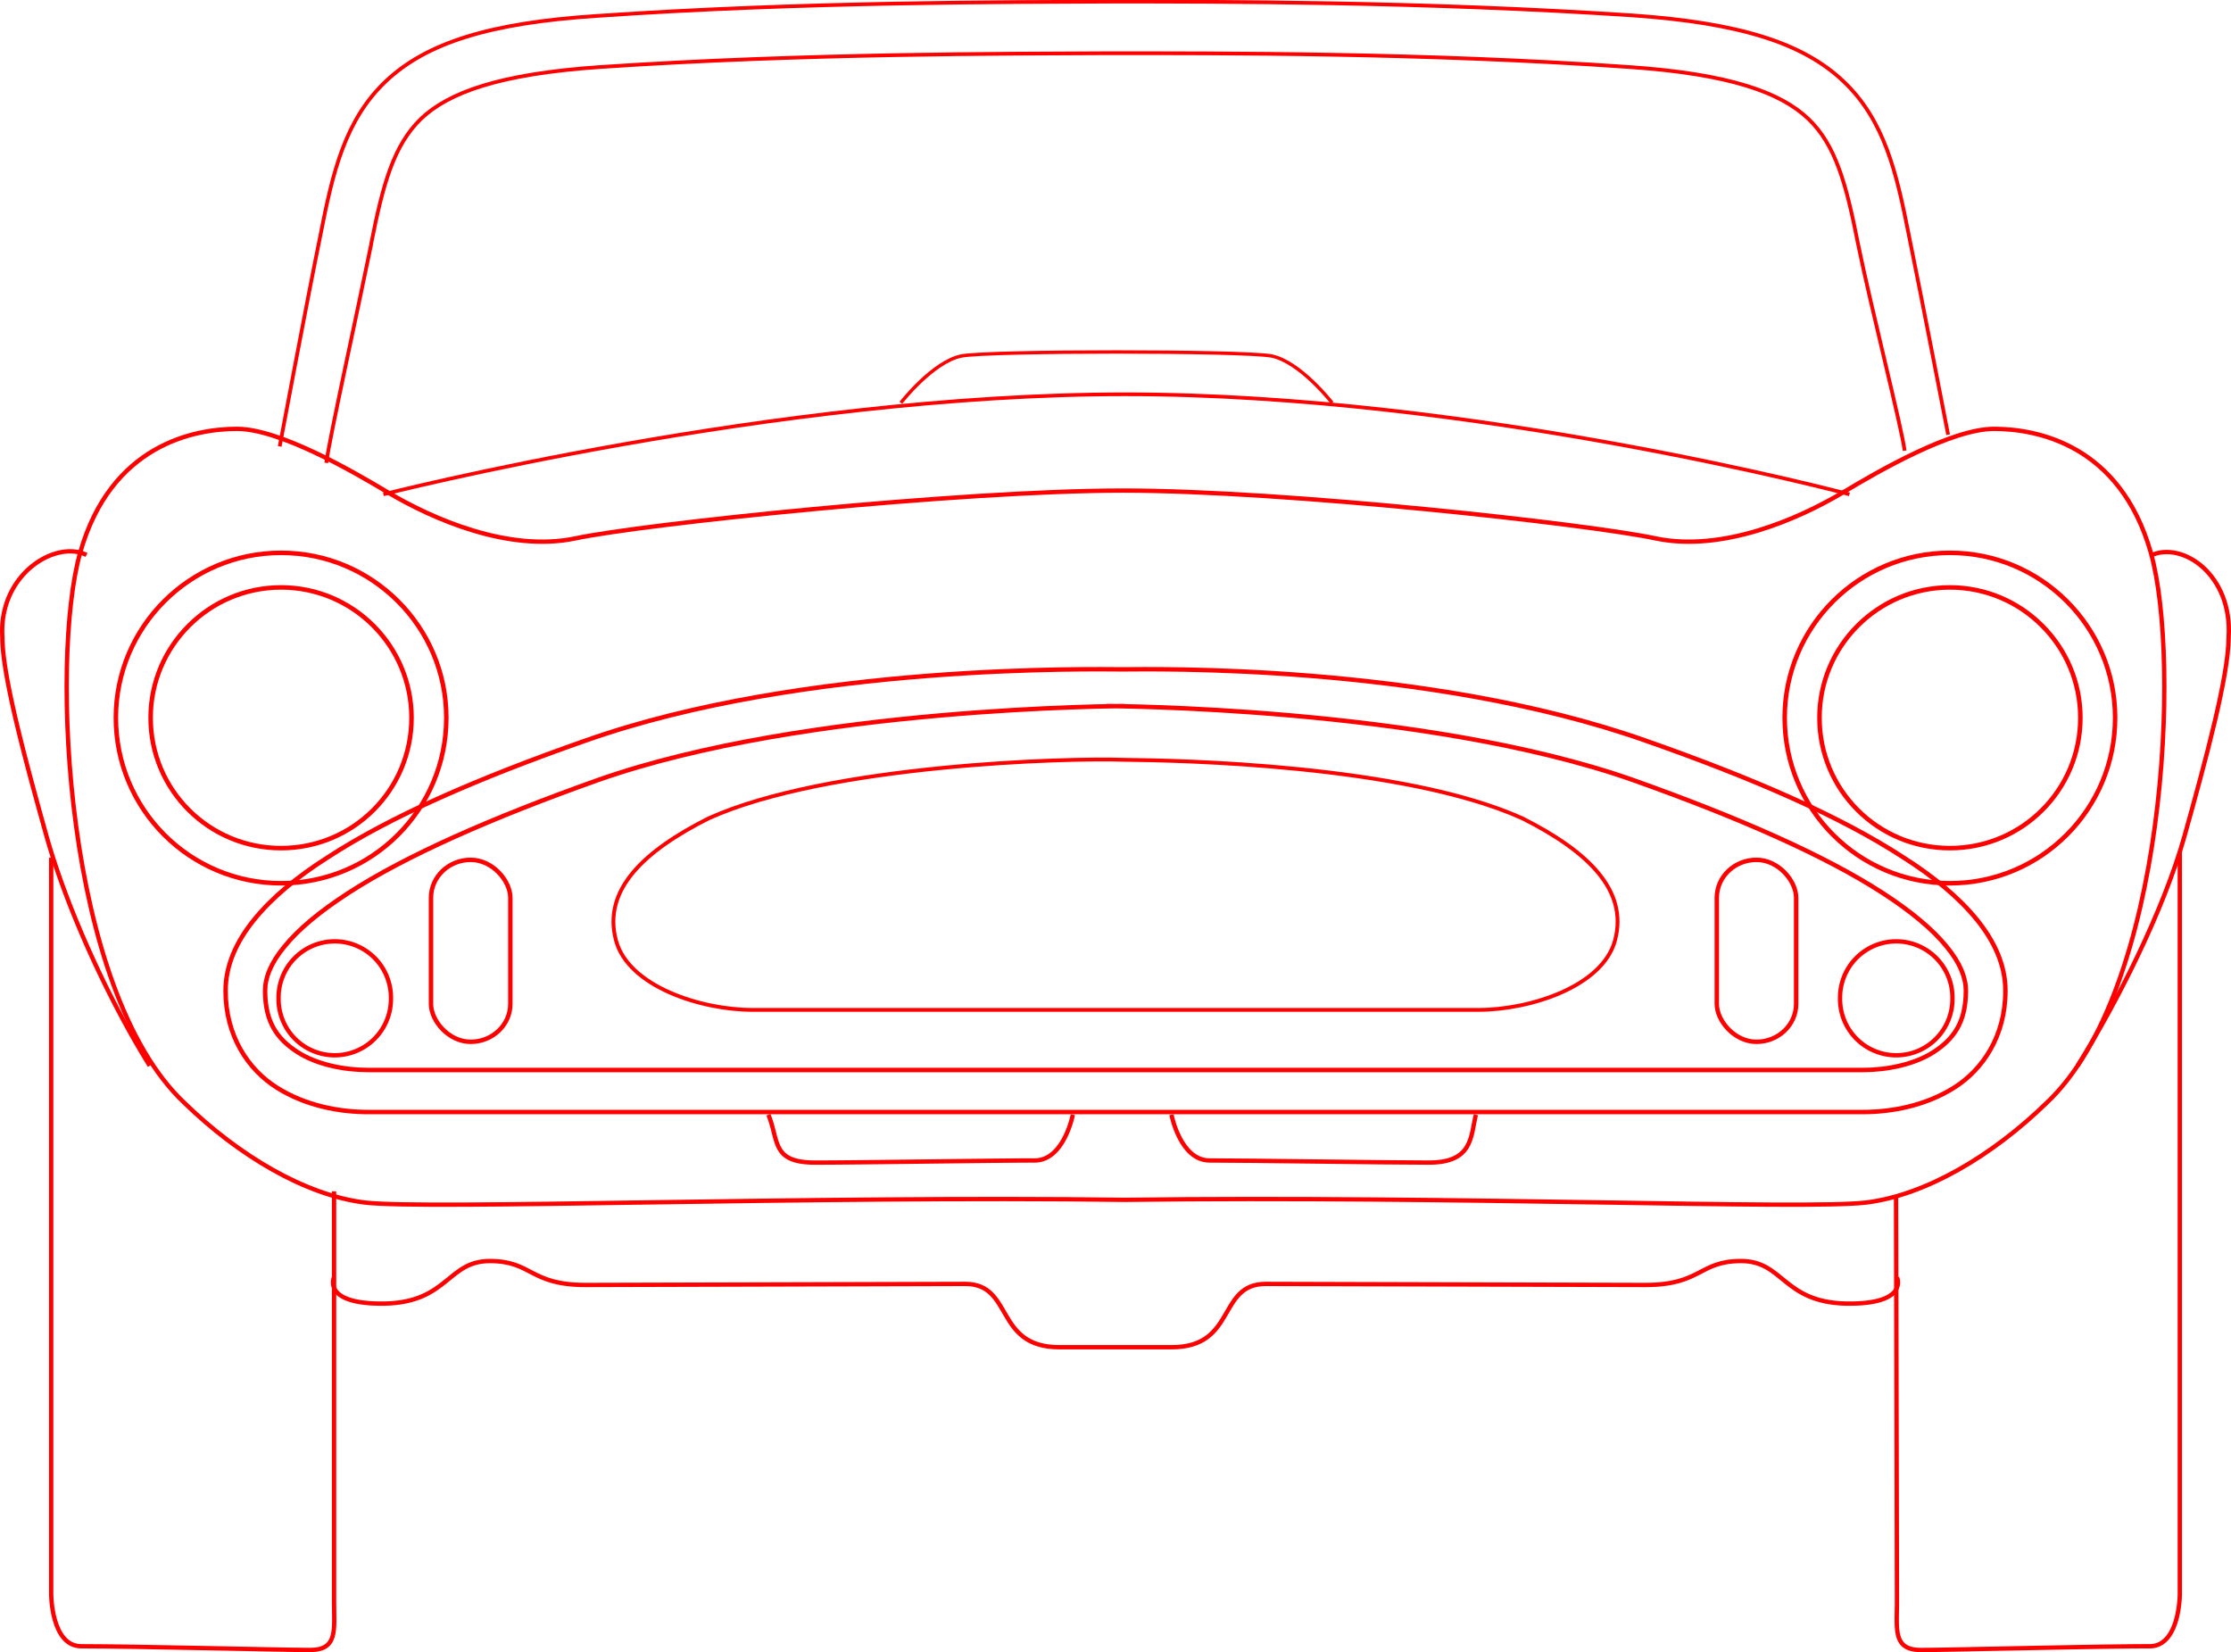 <svg xmlns="http://www.w3.org/2000/svg" viewBox="0 0 419.34 310.53" version="1.0"><g transform="translate(-182.51 -1387.2)" stroke="red" fill="none"><path d="M235.08 1471.1s5.1-27.2 7.7-39.9c2.25-11.5 4.53-21.4 12.22-28.7s19.7-11 39.59-12.3c39.07-2.7 77.97-2.6 97.42-2.7 19.45 0 58.36 0 97.42 2.6 19.9 1.4 31.91 5.1 39.59 12.4 7.69 7.3 9.97 17.2 12.22 28.6 2.61 12.8 7.44 37.8 7.44 37.8m-8.18 3c-.46-4-6.31-26.9-8.76-38.9-2.2-11.2-4.2-18.6-9.37-23.5s-14.65-8.4-33.59-9.7c-38.62-2.7-77.3-2.6-98.26-2.6-17.97.1-56.65 0-95.27 2.6-18.94 1.3-28.42 4.8-33.59 9.7-5.17 5-7.17 12.3-9.38 23.5v.1c-2.45 12-7.97 37.1-8.44 41.1" stroke-width=".7"/><path d="M245.3 1611.1v77.2c0 5.2.76 9-4.52 9s-32.62-.7-42.99-.7c-5.66 0-5.66-9.8-5.66-9.8v-138.4" stroke-width=".813"/><path d="M266.4 1522.1c0 17.2-13.91 31.1-31.06 31.1-17.14 0-31.05-13.9-31.05-31.1 0-17.1 13.91-31 31.05-31 17.15 0 31.06 13.9 31.06 31zm-6.54 0c0 13.6-10.98 24.5-24.52 24.5-13.53 0-24.52-10.9-24.52-24.5 0-13.5 10.99-24.5 24.52-24.5 13.54 0 24.52 11 24.52 24.5z" stroke-width=".849"/><path d="M198.77 1491.5c-5.86-2.9-16.59 3.7-15.81 15.5 0 7.2 4.29 23 8.28 37.3 4 14.2 11.99 31.3 19.41 43.2M255.99 1574.824a10.561 10.561 0 11-21.12 0 10.561 10.561 0 1121.12 0zM326.94 1596.7c2.03 5 .56 9 8.83 9 8.28 0 33.67-.4 41.22-.4 5.52 0 7.17-8.6 7.17-8.6M538.89 1611.8s.17 71.2.17 76.5c0 5.2-.76 9 4.52 9s32.62-.7 42.99-.7c5.66 0 5.66-9.8 5.66-9.8v-139.6" stroke-width=".813"/><path d="M517.96 1522.1c0 17.2 13.91 31.1 31.06 31.1 17.14 0 31.05-13.9 31.05-31.1 0-17.1-13.91-31-31.05-31-17.15 0-31.06 13.9-31.06 31zm6.54 0c0 13.6 10.98 24.5 24.52 24.5 13.53 0 24.52-10.9 24.52-24.5 0-13.5-10.99-24.5-24.52-24.5-13.54 0-24.52 11-24.52 24.5z" stroke-width=".849"/><path d="M393.96 1612.7c-58.7-.8-131.39 1.9-142.93.5-11.17-1.4-23.66-8.8-33.84-18.7-22.5-21.1-25.3-83.3-19.62-103.4 5.78-20.4 21.54-23.3 29.48-23.3 7.95 0 21.65 7.9 28.47 12 8.26 4.9 22.5 11.2 35.08 8.6 12.58-2.7 72.42-9 103-9s87.58 6.3 100.16 9c12.58 2.6 26.82-3.7 35.08-8.6 6.82-4.1 20.52-12 28.47-12 7.94 0 23.7 2.9 29.48 23.3 5.68 20.1 2.88 82.3-19.62 103.4-10.18 9.9-22.67 17.3-33.84 18.7-11.54 1.4-77.15-1.3-139.37-.5z" stroke-width=".813"/><path d="M586.78 1491.6c5.87-2.8 15.4 3.6 14.62 15.4 0 7.2-4.29 23-8.28 37.3-4 14.2-12.68 31.3-20.1 43.2" stroke-width=".813"/><path d="M323.97 1577c-9.7 0-23.4-4.4-25.69-13.1-2.52-9.5 5.31-16.8 17.42-22.9 22.36-10.1 67.61-11.4 78.13-11 10.05.1 52.47.9 74.83 11 12.11 6.1 19.94 13.4 17.42 22.9-2.29 8.7-15.99 13.1-25.69 13.1H323.97z" stroke-width=".716"/><path d="M528.37 1574.824a10.561 10.561 0 1021.12 0 10.561 10.561 0 10-21.12 0z" stroke-width=".813"/><path d="M251.75 1596.2c-5.51 0-11.84-1.2-17.22-4.6s-9.62-9.7-9.62-18.2c0-4.8 2.07-9.3 5.4-13.4 3.34-4.1 8.01-8 13.85-11.7 11.66-7.6 28.1-14.8 48.37-21.9 41.3-14.6 96.48-13.4 101.07-13.4 4.58 0 56.93-1.2 98.23 13.4 20.27 7.1 36.71 14.3 48.37 21.9 5.84 3.7 10.51 7.6 13.85 11.7 3.33 4.1 5.4 8.6 5.4 13.4 0 8.5-4.24 14.8-9.62 18.2s-11.71 4.6-17.22 4.6H251.75zm142.13-76.3s-59.78.1-98.97 13.9c-19.98 7.1-36.07 14.2-46.88 21.2-5.41 3.5-9.48 6.9-12.06 10.1-2.58 3.1-3.63 5.9-3.63 8.3 0 6 2.35 9.1 6.04 11.5 3.68 2.4 8.88 3.4 13.37 3.4h280.86c4.49 0 9.69-1 13.38-3.4 3.68-2.4 6.03-5.5 6.03-11.5 0-2.4-1.05-5.2-3.63-8.3-2.58-3.2-6.65-6.6-12.06-10.1-10.81-7-26.9-14.1-46.88-21.2-39.19-13.8-98.96-13.9-98.96-13.9" stroke-width=".835"/><path d="M254.58 1480.1s73.78-18.8 139.43-18.8 136.12 18.8 136.12 18.8" stroke-width=".688"/><path d="M351.84 1462.9s5.97-7.7 11.39-8.8c5.42-1 52.83-1 58.26 0 5.42 1.1 11.39 8.8 11.39 8.8" stroke-width=".635"/><path d="M245.27 1627.3s-2.24 5.1 9.63 4.9c11.87-.3 11.7-8 19.69-8 8 0 7.42 4.5 17.99 4.5 10.56 0 62.22-.2 71.36-.2 9.13 0 5.44 11.9 17.69 11.9h21.1c12.25 0 8.56-11.9 17.69-11.9 9.14 0 60.8.2 71.36.2 10.57 0 10-4.5 17.99-4.5s7.82 7.7 19.69 8c11.87.2 9.63-4.9 9.63-4.9M459.92 1596.7c-1 4.1-.56 9-8.83 9-8.28 0-33.66-.4-41.22-.4-5.52 0-7.17-8.6-7.17-8.6" stroke-width=".813"/><rect rx="7.457" ry="7.125" height="34.201" width="14.914" y="1548.8" x="505.2" stroke-width=".831"/><rect rx="7.457" ry="7.125" height="34.201" width="14.914" y="1548.8" x="263.52" stroke-width=".831"/></g></svg>